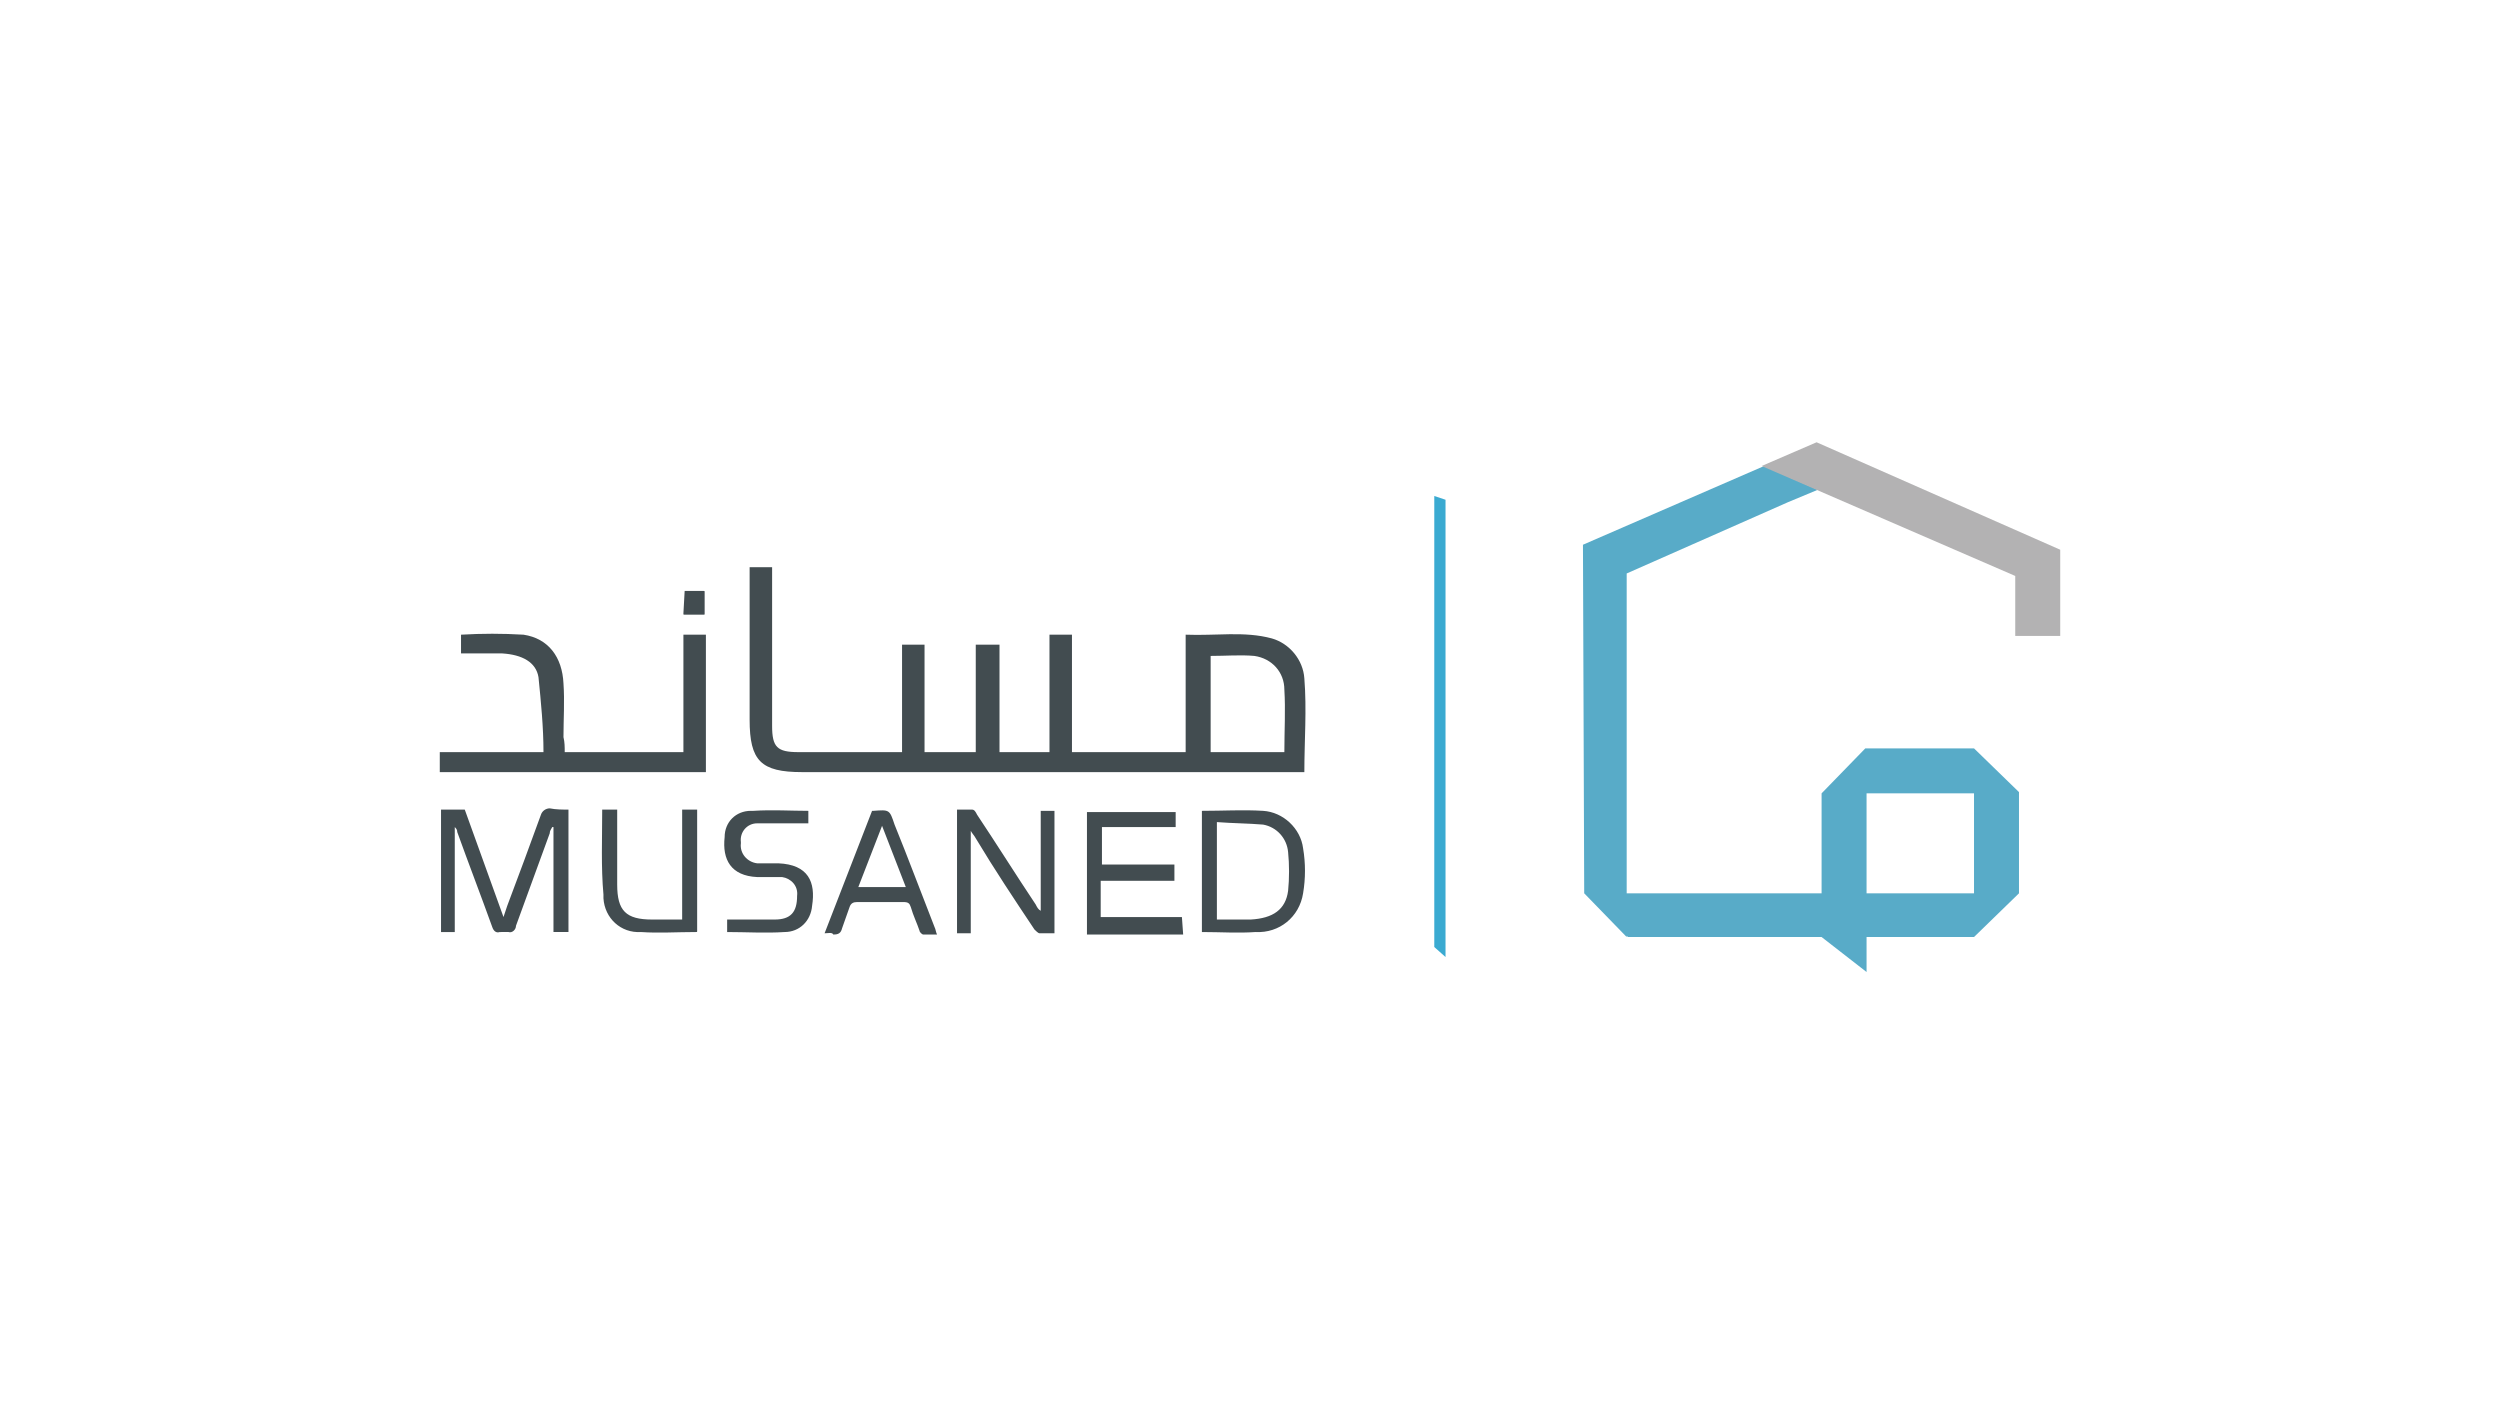 <?xml version="1.0" encoding="utf-8"?>
<!-- Generator: Adobe Illustrator 26.0.1, SVG Export Plug-In . SVG Version: 6.00 Build 0)  -->
<svg version="1.1" id="Layer_1" xmlns="http://www.w3.org/2000/svg" xmlns:xlink="http://www.w3.org/1999/xlink" x="0px" y="0px"
	 viewBox="0 0 200.1 113.2" style="enable-background:new 0 0 200.1 113.2;" xml:space="preserve">
<style type="text/css">
	.st0{fill-rule:evenodd;clip-rule:evenodd;fill:#3AAAD1;}
	.st1{fill:none;}
	.st2{fill-rule:evenodd;clip-rule:evenodd;fill:#424C50;}
	.st3{fill-rule:evenodd;clip-rule:evenodd;fill:#58ABC8;}
	.st4{fill-rule:evenodd;clip-rule:evenodd;fill:#B3B2B3;}
</style>
<path class="st0" d="M114.8,75.8l0.9,0.8V40l-0.9-0.3V75.8z"/>
<path class="st1" d="M157.8,59.9"/>
<path class="st2" d="M102.8,60.2c0-1.7,0.1-3.4,0-5c0-1.4-1-2.5-2.4-2.7c-1.1-0.1-2.3,0-3.5,0v7.7H102.8z M84,50.8h1.8v9.4h9.1v-9.4
	c2.4,0.1,4.7-0.3,6.9,0.3c1.4,0.4,2.5,1.7,2.6,3.2c0.2,2.5,0,5,0,7.5H64.2c-3.3,0-4.2-0.9-4.2-4.2V45.4h1.8v12.7
	c0,1.7,0.4,2.1,2.1,2.1h8.3v-8.6H74v8.6h4.1v-8.6H80v8.6h4V50.8z"/>
<path class="st2" d="M45.2,60.2h9.5v-9.4h1.8v11H35.2v-1.6h8.3c0-2-0.2-4-0.4-6c-0.2-1.2-1.3-1.8-2.9-1.9h-3.3v-1.5
	c1.7-0.1,3.3-0.1,5,0c2,0.3,3.1,1.8,3.2,3.9c0.1,1.4,0,2.9,0,4.3C45.2,59.4,45.2,59.8,45.2,60.2"/>
<path class="st2" d="M45.5,64.8v9.8h-1.2v-8.4h-0.1c-0.1,0.2-0.2,0.3-0.2,0.5c-0.9,2.5-1.8,4.9-2.7,7.4c0,0.3-0.3,0.6-0.6,0.5
	c-0.1,0-0.1,0-0.2,0H40c-0.3,0.1-0.5-0.1-0.6-0.4c-0.9-2.5-1.9-5.1-2.8-7.6c0-0.2-0.1-0.3-0.2-0.4v8.4h-1.1v-9.8h1.9l3.1,8.6
	c0.1-0.3,0.2-0.6,0.3-0.9c0.9-2.4,1.8-4.8,2.7-7.3c0.1-0.3,0.4-0.5,0.7-0.5C44.5,64.8,45,64.8,45.5,64.8 M76.6,64.8h1.2
	c0.2,0,0.3,0.2,0.4,0.4c1.6,2.4,3.1,4.8,4.7,7.2c0.1,0.2,0.2,0.4,0.4,0.5v-8h1.1v9.8h-1.2c-0.1,0-0.3-0.2-0.4-0.3
	c-1.6-2.4-3.2-4.8-4.7-7.3c-0.1-0.2-0.3-0.4-0.4-0.6v8.2h-1.1V64.8z M97.4,65.8v7.8h2.7c1.8-0.1,2.8-0.8,3-2.3c0.1-1,0.1-2.1,0-3.1
	c-0.1-1.1-0.9-2-2-2.2C99.9,65.9,98.7,65.9,97.4,65.8z M96.2,64.9c1.7,0,3.3-0.1,4.9,0c1.6,0.1,3,1.4,3.2,3c0.2,1.2,0.2,2.4,0,3.6
	c-0.3,1.9-1.9,3.2-3.8,3.1c-1.4,0.1-2.8,0-4.3,0C96.2,74.6,96.2,64.9,96.2,64.9z M48.2,64.8h1.2v6c0,2.1,0.7,2.8,2.8,2.8h2.4v-8.8
	h1.2v9.7c0,0.1,0,0.1-0.1,0.1c-1.5,0-3,0.1-4.4,0c-1.6,0.1-2.9-1.1-3-2.7c0-0.1,0-0.2,0-0.3C48.1,69.4,48.2,67.1,48.2,64.8
	 M70.6,66.1L70.6,66.1L68.7,71h3.8L70.6,66.1 M66,74.7l3.8-9.8h0.1c1.3-0.1,1.3-0.1,1.7,1.1c1.1,2.7,2.1,5.4,3.2,8.2
	c0.1,0.2,0.1,0.4,0.2,0.6h-1.1c-0.1,0-0.3-0.2-0.3-0.3c-0.2-0.6-0.5-1.2-0.7-1.9c-0.1-0.3-0.2-0.4-0.6-0.4h-3.7
	c-0.3,0-0.5,0.1-0.6,0.4c-0.2,0.6-0.4,1.1-0.6,1.7c-0.1,0.4-0.3,0.5-0.7,0.5C66.6,74.6,66.3,74.7,66,74.7 M64.7,64.9v1h-4.1
	c-0.8,0-1.4,0.7-1.3,1.5c0,0,0,0.1,0,0.1c-0.1,0.8,0.5,1.5,1.3,1.6h1.7c2.4,0.1,3,1.5,2.7,3.4c-0.1,1.2-1,2.1-2.2,2.1
	c-1.5,0.1-3.1,0-4.6,0v-1H62c1.3,0,1.8-0.6,1.8-1.9c0.1-0.8-0.5-1.4-1.2-1.5c-0.1,0-0.2,0-0.3,0h-1.7c-2.1-0.1-2.8-1.4-2.6-3.2
	c0-1.2,0.9-2.1,2.1-2.1c0.1,0,0.1,0,0.2,0C61.8,64.8,63.3,64.9,64.7,64.9 M94.6,73.4h-6.5v-2.9H94v-1.3h-5.8v-3h5.9V65H87v9.8h7.7
	L94.6,73.4z"/>
<path class="st1" d="M126.8,50.7h3.5v-4.8l-3.5,1.5V50.7z"/>
<path class="st2" d="M54.8,47.3C54.7,47.3,54.7,47.3,54.8,47.3l-0.1,1.8c0,0.1,0,0.1,0.1,0.1h1.5c0.1,0,0.1,0,0.1-0.1v-1.7
	c0-0.1,0-0.1-0.1-0.1H54.8z"/>
<path class="st3" d="M158,59.9h-8.7l-3.5,3.6l0,0v8h-15.6V45.9l12.9-5.7l2.4-1l-4.3-1.9l-14.5,6.3l0.1,27.9l3.4,3.5l0,0v-0.1
	l0.1,0.1h15.5l3.6,2.8V75h8.6v-3.5h-8.6v-8h8.6V75l0,0l3.6-3.5v-8.1L158,59.9z"/>
<path class="st4" d="M145.4,35.4L145.4,35.4l-4.4,1.9l20.3,8.8l0,0v4.8h3.6V44l0,0L145.4,35.4z"/>
</svg>
